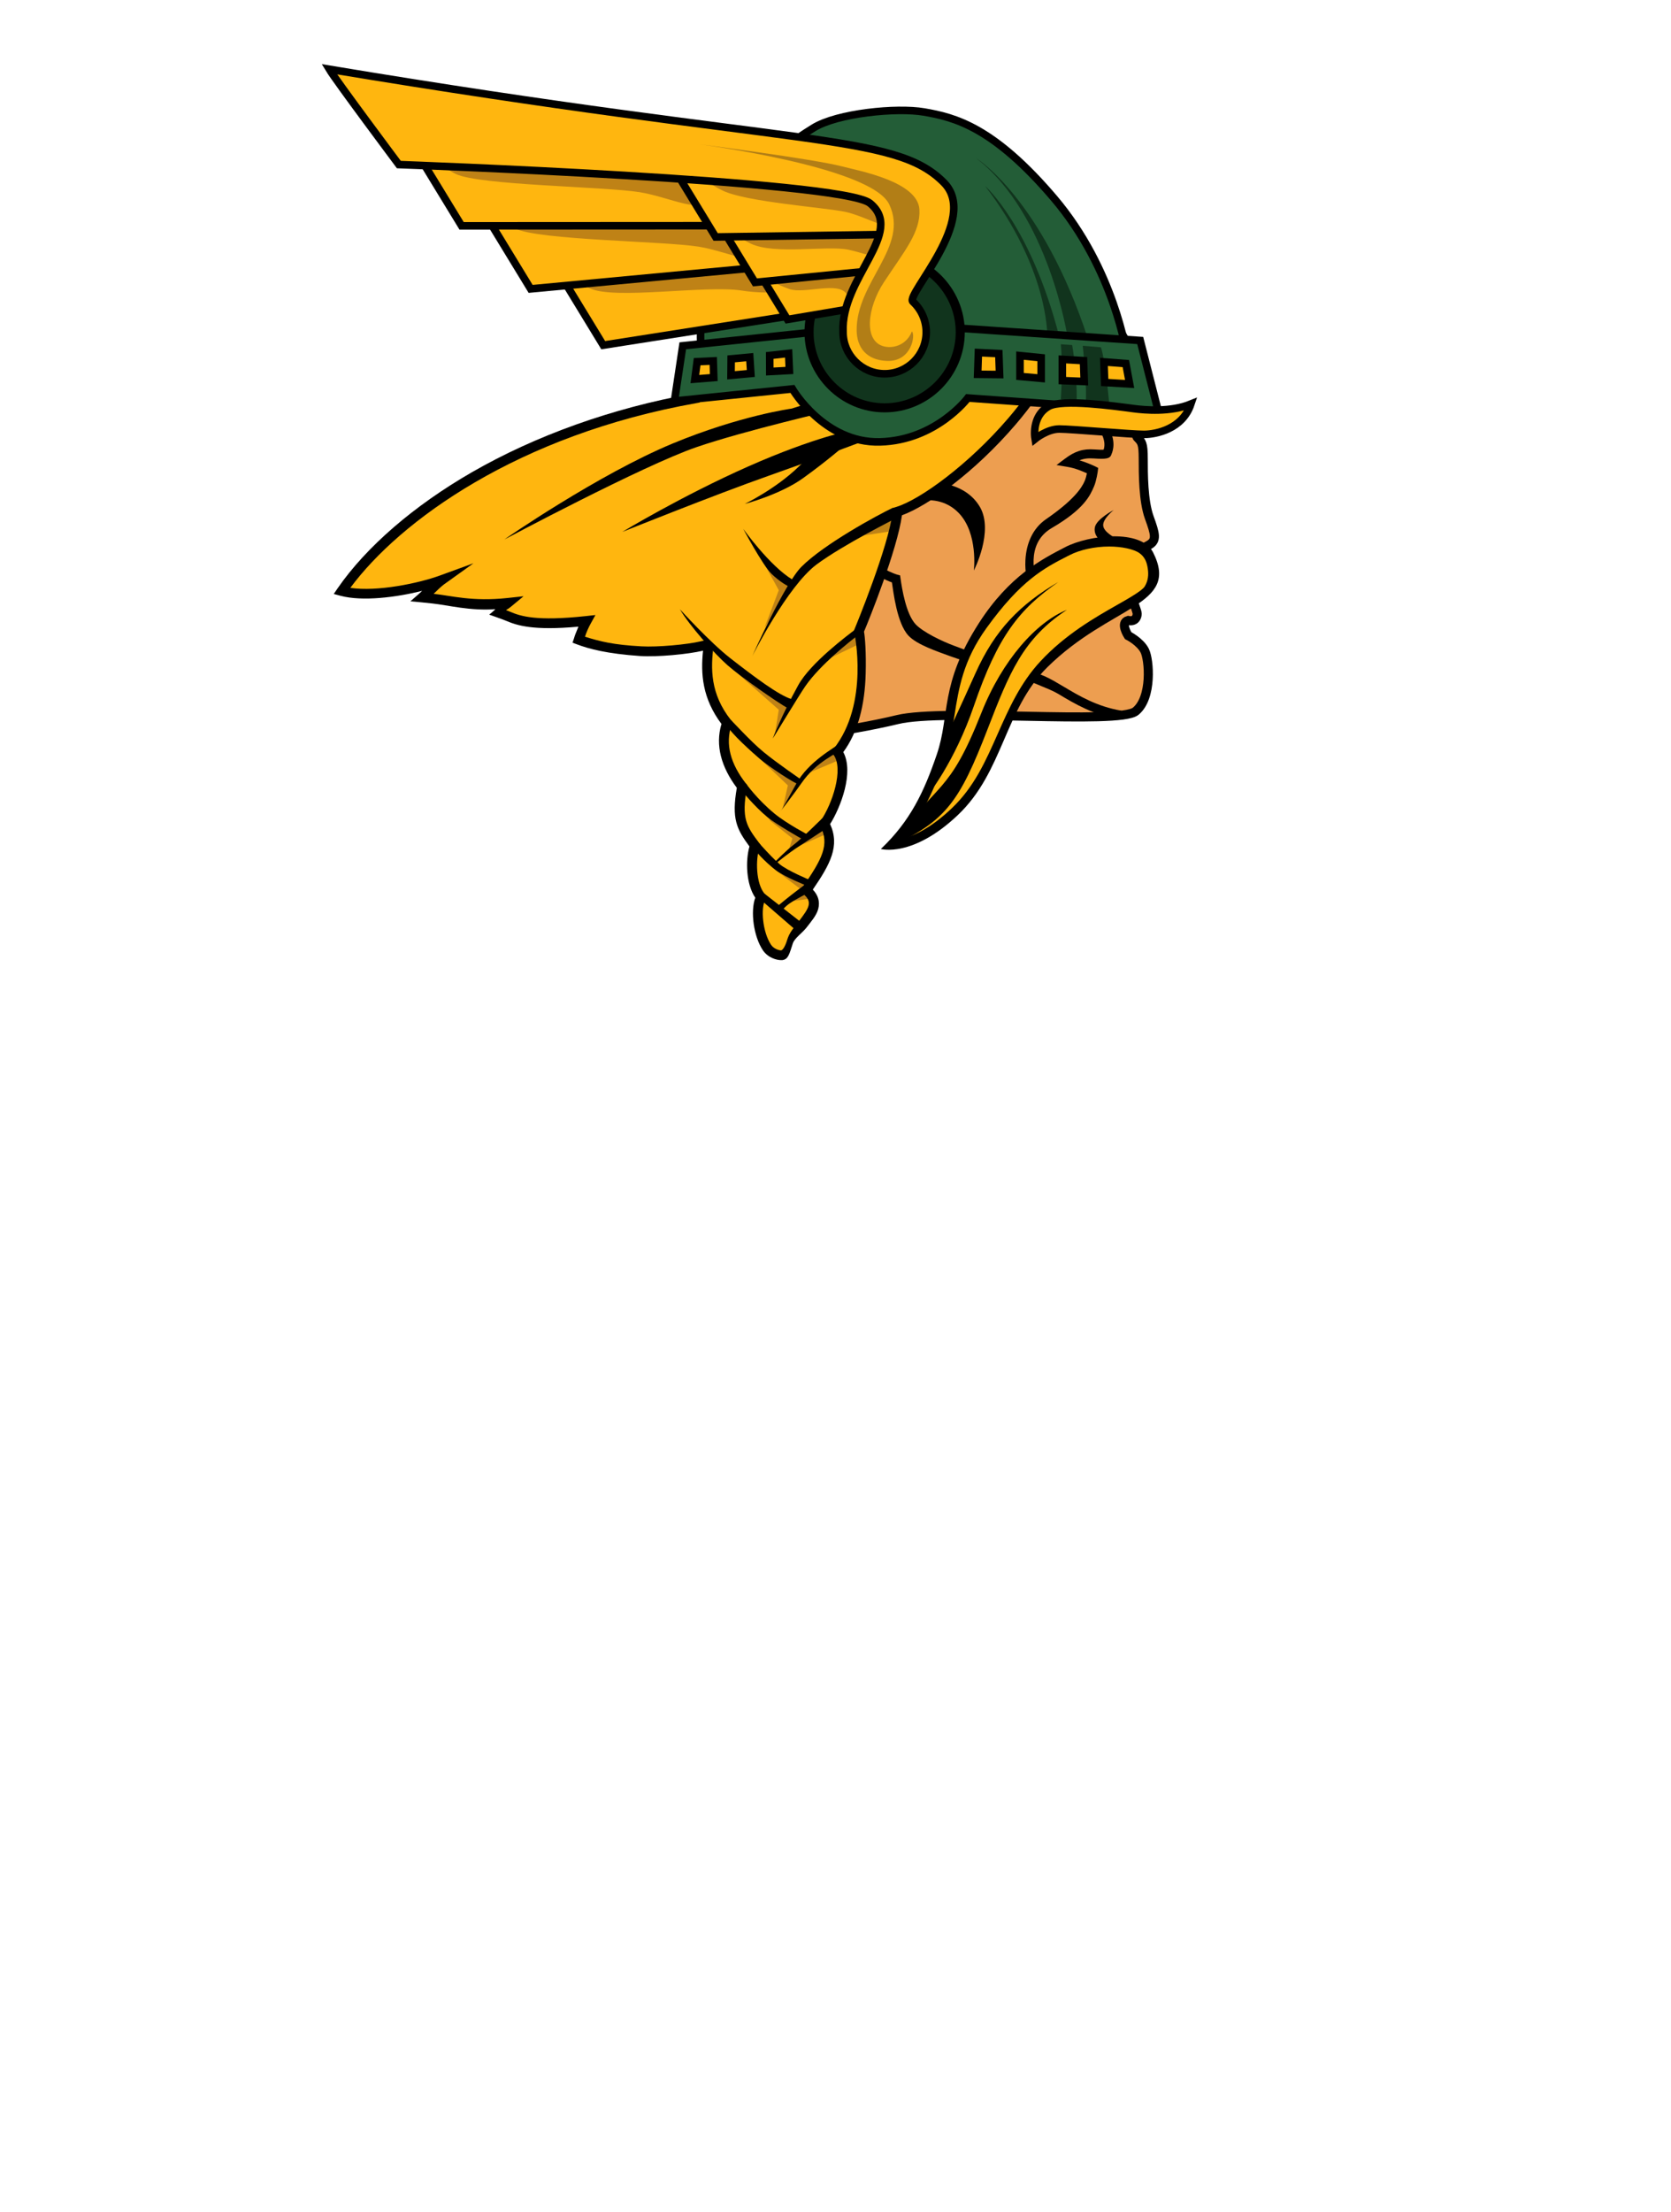 <?xml version="1.0" encoding="utf-8"?>
<!-- Generator: Adobe Illustrator 22.1.0, SVG Export Plug-In . SVG Version: 6.00 Build 0)  -->
<svg version="1.1" xmlns="http://www.w3.org/2000/svg" xmlns:xlink="http://www.w3.org/1999/xlink" x="0px" y="0px"
	 viewBox="0 0 2210 2923" style="enable-background:new 0 0 2210 2923;" xml:space="preserve">
<style type="text/css">
	.st0{fill:#ED9E50;stroke:#000000;stroke-width:12;stroke-miterlimit:10;}
	.st1{display:none;fill:#FFFFFF;}
	.st2{fill:#FFB60F;}
	.st3{fill:#BF8216;}
	.st4{fill:#DCAF25;}
	.st5{fill:#235D37;stroke:#000000;stroke-width:10;stroke-miterlimit:10;}
	.st6{fill:#11341D;}
	.st7{display:none;}
	.st8{display:inline;fill:#FFFFFF;stroke:#000000;stroke-width:10;stroke-miterlimit:10;}
	.st9{fill:#FFB60F;stroke:#000000;stroke-width:10;stroke-miterlimit:10;}
	.st10{fill:#11341D;stroke:#000000;stroke-width:12;stroke-miterlimit:10;}
	.st11{fill:#B27E16;}
	.st12{fill:#8C6239;}
</style>
<g id="Headish">
	<path class="st0" d="M1031,977c0,0,88.5-9.7,156-26c62-15,293,7,315-11s18-68,12-80s-22-20-22-20s-11-17,0-20c9,2,12-4,12-9
		c0-6-24-59-14-71s20-14,30-20s8-14,0-36s-8-58-8-78s-2-22-8-28s42-68-51-178c-64.7-76.5-168-190-356-109c-126,54.3-185,223-185,336
		c0,179-168,175-168,175s146-22,208,35C992.1,873.9,1031,977,1031,977z"/>
	<path class="st1" d="M1447,622c0,0,21-13,15-20s-37-2-43,3S1434.5,622.8,1447,622z"/>
	<path d="M1198,667c0,0,41-19,70,11c25.9,26.8,20,76,20,76s26.7-51.9,8-84c-21-36-70-33-70-33L1198,667z"/>
	<path d="M1481,950.9c-34.5-5.8-60-21-80.5-33.3c-8.9-5.3-16.6-8-23.9-11.1c-12.3-5.4-32.6-12.5-50.6-17c-25.1-6.3-39.5-8.1-45-13
		c-2.6-2.3-13.3-5.3-22.7-8.7c-18.8-6.9-45.3-15.6-56.7-27.6c-15.5-16.4-20-58.2-22-70.5c-3.7-1.3-10-3.9-17.7-8.4
		c-12.5-7.3-32.3-26-33.1-26.8l8.3-8.7c0.2,0.2,19.6,18.6,30.9,25.2c11,6.4,18.4,8.3,18.5,8.4l3.9,1l0.6,4
		c1.9,13.4,7.2,47.2,20.1,60.8c9.5,10,33.8,22,51.5,28.5c14.2,5.2,22.4,8.3,26.5,12c3.6,3.2,23.7,8.2,40,12.3
		c18.4,4.6,39.3,9.9,52.5,15.7c7.9,3.5,16.3,8.5,25.2,13.8c19.6,11.7,44.1,26.4,76.3,31.7L1481,950.9z"/>
	<path d="M1359.3,769.8c-0.2-0.5-4.1-13.2-3.1-29.8c1.2-22.2,9.9-41.9,27.2-53.8c36.7-25.3,47.1-41.1,51.2-50.6
		c1.4-3.3,2.3-7.2,2.9-10.1c-5.6-2.4-14.6-6.7-26.4-8.6l-13.8-2.3l11.2-8.4c13.3-10,23.9-13.3,39-12.2c6.7,0.5,10.2,0.5,12.1,0.3
		c1.2-3.4,3-12.1-4.6-24.2l10.1-6.4c11.6,18.3,6.9,32.3,4.8,36.8c-0.1,0.5-0.3,0.9-0.5,1.4c-2.1,4.2-7,5.1-22.8,4
		c-7.5-0.5-13.1,0.1-18.9,2.5c11.8,3.5,20.5,7.9,21,8.1l3.7,1.9l-0.5,4.2c0,0.4-1.7,12.6-5,20.3c-5.1,11.9-13,30-56,55
		c-36.6,21.3-20.4,67.8-20.3,68.2L1359.3,769.8z"/>
	<path d="M1473,674c0,0-14,11-14,20s16,17,18,18s-21,3-21,3s-10-7-8-18S1473,674,1473,674z"/>
</g>
<g id="Stash">
	<path d="M1165,1122c0,0,42,12,102-45s61.6-139.3,118-195c84-83,176-81,140-152c-15.8-31.2-85-23-116-7s-74,38-114,100
		c-52.6,81.6-38.3,122.2-56,174C1222.1,1046.5,1204,1085,1165,1122z"/>
	<path class="st2" d="M1467,722.3c16.4,0,32.6,3.4,40,8.7c7.2,5.2,9.8,12.1,11,20.4c1.2,8.1,0.6,15.9-4,23.6
		c-3.3,5.5-20.8,15.6-36.6,24.5c-28.7,16.3-68.1,38.7-101.2,74.3c-27,29-42,63-56.6,95.9c-16,36.1-31.1,70.3-60.9,98.6
		c-26.3,25-48.4,35.7-64.4,40c26.6-31.7,41.7-65.7,56-107.4c6.2-18.3,9-36.1,12-55.1c5.6-35.8,11.4-72.8,42.4-115.8
		c45.7-63.4,76.6-79.3,106.6-94.7l3.2-1.6C1428.2,726.6,1447.9,722.3,1467,722.3"/>
	<path class="st1" d="M1450,710.3c-20,0-41.8,4.3-58,12.7c-31,16-65,32-114,100s-38.3,122.2-56,174c-16.9,49.5-35,88-74,125
		c0,0,3.7,1.1,10.4,1.1c16,0,49.3-5.9,91.6-46.1c60-57,64-137,118-195s126-80,138-100s10-46-11-61
		C1485,713.9,1468.2,710.3,1450,710.3L1450,710.3z"/>
	<path d="M1411,806c-40,16-85.2,65.9-113,136c-44,111-57,88-117,175c70-32,88.5-58.7,125-153C1335,889,1353,844,1411,806z"/>
	<path d="M1400,769c-51,30-84,63-110,121c-41.8,93.4-39,79-53.6,132.8c-0.1,0.4-14.8,33.4-14.4,33.2c5-3,41-50,66-123
		C1319.7,840.5,1348,805,1400,769z"/>
</g>
<g id="Mane">
	<g>
		<path class="st2" d="M452,781c71.5-103.5,239.5-214.5,468-255c137.5-436.5,466.5-302.5,496.5-171.5s-162,301-229.5,321.5
			c-4.5,46.5-51,158-51,158s21.5,96.5-28.5,159.5c16.5,22.5-1,72-17,95c15,29,1,52-24,88c28,23-11,44-19,68c-18.4,55.3-56-33-41-59
			c-14-16-14-51-8-68c-17.5-23.5-25-35-17-78c-18-23-31-52-20-84c-30-38-28-75-24-104c-18,4-64,12-90,9c-38.8-4.5-66-9-82-15
			c1-3,5-16,10-25c-92,10-95.7-7.6-119-11c0-5,9-8,15-13c-56,6-81-4-113-7c8-7,18-18,25-23C550.5,778.5,487.5,790.5,452,781z"/>
		<polygon class="st3" points="1035.5,1067 1058,1034 1001,999 1042,1038 		"/>
		<polygon class="st3" points="1043,1124 1048,1108 1019,1085 1010,1072 1062.7,1110 		"/>
		<polygon class="st3" points="1060,1176 1022,1147 1012,1134 1065,1169 		"/>
		<polygon class="st3" points="1024.7,971 1030,938 963,879 1045,932 		"/>
		<polygon class="st3" points="1140,708 1179,702 1178.5,688.5 1157,696 		"/>
		<polygon class="st3" points="1053,1119.6 1094.2,1101.7 1089.5,1089.1 1065.4,1102.9 		"/>
		<polygon class="st3" points="1100,868.6 1137.2,850.7 1132.5,838.1 1114.4,851.9 		"/>
		<polygon class="st3" points="1067,1022.6 1109.2,1004.7 1104.5,992.1 1085.4,1005.9 		"/>
		<polygon class="st3" points="1047,1191 1069,1188 1067,1182 1051,1185 		"/>
		<polygon class="st3" points="1011,830 1030,780 1008,740.3 1049,772 		"/>
		<path d="M1032.8,1268.9c-5,0-16.8-2.6-23.9-13.1c-12.1-18-16.7-51.1-10-69.4c-12.3-17.9-13-49.2-7.7-67.7
			c-16.8-22.8-23.9-36.4-16.7-77.5c-20.5-27.3-28.8-56.3-20.3-84.4c-25.4-33.8-27.6-66.3-24.4-96.8c-0.1,0-0.1,0-0.2,0
			c-19.4,4.6-59.7,8.5-83,7c-43.8-3-67.6-9.4-83.5-15.4l-5.9-2.2l2-5.9c0.2-0.5,0.4-1.5,0.8-2.6c0.9-3.1,3.2-7.8,5-12.7
			c-60.1,5.5-81.3-1.7-95.3-7.6c-4.9-2.1-22.7-8.3-22.7-8.3s7.4-5.8,8-7.2c-32.9,2.5-62.6-5.3-82.9-7.5c-4.5-0.5-9.2-1-14.3-1.5
			l-15-1.4l11.4-10c1.3-1.1,2.7-2.4,4.1-3.8c-34.3,8.6-79,14.2-108,6.5l-8.9-2.4l5.2-7.6c37.8-54.7,100.7-109,177.2-153.1
			c85-48.9,185.6-84.8,291.1-103.9c34-106.4,81.8-186.2,141.9-237.2c50.8-43.1,110.1-64.6,171.5-62.2c45.7,1.8,91.1,17.2,128,43.2
			c35,24.7,59.2,57.1,66.5,89c18.1,79-42.1,164.2-79.6,207.9c-53.8,62.8-116.2,107.6-150.3,119.9c-6.3,45.9-43.8,138.9-50.2,153.8
			c1.3,6.7,3,28.2,2.2,55.6c-1.1,41.3-10,77-29.6,103.6c14.4,26.8-3.5,73-17.4,95.1c13.1,28.9,0.3,52.8-22.9,86.6
			c7.2,7.6,9.6,16.1,7.2,25.4c-2.2,8.8-9.6,17-15.7,25c-5.3,6.8-15.7,13.9-17.9,20.6c-4.6,13.8-5.8,21.1-13.9,22.2
			C1034.2,1268.8,1033.5,1268.9,1032.8,1268.9z M943.9,852.4c-4.3,31.1-4.5,64.7,22.7,99.1l2.2,2.8l-1.2,3.4
			c-8.9,25.9-1.2,52.1,19,77.9l1.8,2.3l-0.5,2.9c-7.7,41.4-0.3,51.2,15.8,72.9l2.1,2.8l-1.2,3.3c-5.5,15.6-5,48.1,6.8,61.6l3.1,3.5
			l-2.3,4c-6.4,11.1-3.7,42.9,7.6,59.8c4.1,6.1,12.2,7.5,13.3,7.3c1.5-0.2,4.9-3.6,8-13.9c3-10,9.1-16.3,15-24
			c13.9-18.1,19.2-25.9,6.4-36.5l-8.4-1.5l7.2-7.2c26.1-37.7,36.3-56.7,23.6-81.3l-1.8-3.5l2.2-3.2c15.5-22.3,30.9-68.6,17.1-87.4
			l-2.9-4l3.1-3.9c47.4-59.8,27.5-153.1,27.2-154l-0.5-2.1l0.8-1.9c0.5-1.1,46.1-111.1,50.5-156l0.4-4.3l4.2-1.3
			c31.7-9.6,95.8-56.1,148.3-117.3c35.9-41.9,93.6-123,76.8-196.5c-6.6-28.8-29-58.4-61.3-81.3c-34.8-24.6-77.8-39.1-121-40.8
			c-58-2.3-114.2,18.1-162.5,59.1c-58.9,50-105.7,129.1-139.1,235l-1.2,3.8l-3.9,0.7c-236.3,41.9-392.5,155.8-458,244.2
			c35.6,5.3,89.8-5.9,118.2-16.2l44.7-16.3l-38.7,27.7c-3.8,2.7-9,7.8-14,12.7c0,0,0,0,0,0c0.1,0,0.2,0,0.3,0
			c23.4,2.5,50.9,10.5,97.3,5.5l21.3-2.3l-16.5,13.7c-2.1,1.8-4.5,3.3-6.7,4.6c2,0.7,3.8,1.5,5.8,2.3c13.4,5.7,34.2,12.7,100,5.6
			l12.5-1.4l-6.1,11c-3,5.4-6.2,12.5-7.7,17.7c20.4,6.3,37.5,10.7,74.8,12.7c21,1.2,59.9-2.3,78.5-6.7c3.4-0.8,6.6-1.6,9.4-2.2
			L943.9,852.4z"/>
	</g>
	<path d="M1047,540c0,0-68.1,9.2-157,46c-99,41-223,127-223,127s182.8-97.5,254-122c64-22,183.5-49.5,183.5-49.5
		C1117.7,534.4,1106.2,520.2,1047,540z"/>
	<path d="M1129,568c0,0-51.5,9.5-139.5,48.5S823,703,823,703s122-49,193-74c56.1-19.7,126-46,126-46S1157,565,1129,568z"/>
	<path d="M1118,588c0,0-24,21-56,44c-30.2,21.7-77,34-77,34s40.9-19.8,71-49c34-33,79-59,79-59S1117.8,589.5,1118,588z"/>
	<path d="M1048,766c9.9,6-4,9-4,9c0.5,1.4-13-6-24-17c-12-12-37.6-60.2-37-59C983,699,1018,748,1048,766z"/>
	<path d="M1181,671c-21,10-91,48-121,78c-22.4,22.4-65,118-65,118s46.3-92.2,85-121c35-26,105-61,105-61L1181,671z"/>
	<path d="M1022,976c0,0,11.5-30.2,33.7-70.4c16.3-29.6,65.2-65.8,75.3-73.6l3,8c-8.4,6.6-49,38-69,67
		C1056.9,918.7,1022,976.5,1022,976z"/>
	<path d="M1033,1071c0,0-2.1,5.2,20-35c16.3-29.6,49.9-47.2,60-55l3,8c-8.4,6.6-36,17-56,46C1051.9,1046.7,1033,1071.5,1033,1071z"
		/>
	<path d="M1042,936c-13-7-62.4-41.5-80-57c-17-15-50-52-62.8-73.8c0,0,39.8,43.8,66.8,64.8c31.1,24.2,64,49,81,54L1042,936z"/>
	<path d="M1057,1037c-7-2-39-23-52-34c-6.9-5.8-40-35-43-44l4-8c2.8,2.2,25.9,28.1,44,43c17,14,48.7,35.7,49,36L1057,1037z"/>
	<g>
		<line class="st4" x1="982.5" y1="1040.5" x2="1058.5" y2="1102.5"/>
		<path d="M1061,1109c0,0-35.1-19.9-46-29c-18-15-34-35-34-35l5.5-9.6c0,0,14.5,20.6,37.5,39.6c17,14,46,29,46,29L1061,1109z"/>
	</g>
	<g>
		<line class="st4" x1="1091.8" y1="1088" x2="1028.5" y2="1139.5"/>
		<path d="M1025.2,1141.3l-0.2-2.3c0,0,16-16.1,24-22c10.9-8,43-40,43-40l4.1,15.8c0,0-27.5,18.1-40.1,26.2
			c-12.5,8-27.5,20.2-30.4,22.6C1025.4,1141.7,1025.1,1141.5,1025.2,1141.3z"/>
	</g>
	<g>
		<line class="st4" x1="1002.5" y1="1118.5" x2="1044.5" y2="1154.5"/>
		<path d="M1068,1171c0,0-29.5-11.5-42-21c-15.8-12.1-27.6-26.5-27.6-26.5L995,1104c0,0,22,26,36,38c10,8.6,40,21,40,21L1068,1171z"
			/>
	</g>
	<g>
		<line class="st4" x1="1062.5" y1="1176.5" x2="1029.5" y2="1201.5"/>
		<path d="M1034,1204l-5.7-6.5c0,0,5.7-4.5,11.7-9.5s26-20,26-20l3,12c0,0-16.6,8.4-24.3,13.7S1034,1204,1034,1204z"/>
	</g>
	<g>
		<line class="st4" x1="1009.5" y1="1183.5" x2="1038.5" y2="1213.5"/>
		<polygon points="1051,1228 1004.8,1188 1011,1181 1059,1218.5 		"/>
	</g>
</g>
<g id="Hat">
	<path class="st5" d="M1490,468c0,0-16-112-96-206s-131-107-172-114c-36.2-6.2-114.7,1.6-146,21c-50,31-86.4,61.7-122,139
		c-41,89-24,184-24,184L1490,468z"/>
	<path class="st6" d="M1291,209c0,0,87,53,148,239l-27-2C1412,446,1387,283,1291,209z"/>
	<path class="st6" d="M1303,246c0,0,60,52,98,199l-16-3C1385,442,1386,354,1303,246z"/>
	<path class="st5" d="M903,457l-11,73l156-16c0,0,42,72,116,70s116-58,116-58l252,18l-24-94l-236-16l-177,3L903,457z"/>
	<path class="st6" d="M1456,459c0,0,5,11,11,74l-31-3c0,0,2-16-4-73L1456,459z"/>
	<path class="st6" d="M1424,530c0,0,1-33-6-74l-15-1c0,0,3,27,0,73L1424,530z"/>
	<g class="st7">
		<polygon class="st8" points="967,474.3 966.8,496 993,493.6 991.6,472 		"/>
		<polygon class="st8" points="1389,503 1389,475 1417,476.6 1418,504.2 		"/>
	</g>
	<g>
		<polygon class="st9" points="922,478 919,501 944,499 943.3,477 		"/>
		<polygon class="st9" points="967,474.3 966.8,496 993,493.6 991.6,472 		"/>
		<polygon class="st9" points="1018,469.8 1018.1,491 1044,489.6 1043,467 		"/>
		<polygon class="st9" points="1293,494.7 1322,495 1321,467.3 1294,466 		"/>
		<polygon class="st9" points="1349,497.5 1349,470 1377,472.8 1377,500 		"/>
		<polygon class="st9" points="1405,503 1405,475 1433,476.6 1434,504.2 		"/>
		<polygon class="st9" points="1461,505.5 1494,507.5 1489,480.5 1460,478.3 		"/>
	</g>
</g>
<g id="Wing">
	<path class="st10" d="M1170,539L1170,539c-55,0-100-45-100-100v0c0-55,45-100,100-100h0c55,0,100,45,100,100v0
		C1270,494,1225,539,1170,539z"/>
	<polygon class="st9" points="1169,398 797.8,456.2 724.3,335.7 1065,342 	"/>
	<path class="st3" d="M780,381c32.6,15.6,153.5-4.5,201,3c38,6,96,3,88-24c-6.7-22.6,16.3,14.1-76-14
		C903.1,318.6,709.3,347.2,780,381z"/>
	<polygon class="st9" points="1037.3,350.3 701.8,381.8 628.3,261.3 1049.3,281.3 	"/>
	<path class="st3" d="M681,302c32.6,15.6,195.5,16.5,243,24c38,6,90,32,82,5c-6.7-22.6-30.7-25.9-123-54
		C793.1,249.6,610.3,268.2,681,302z"/>
	<polygon class="st9" points="976,298.3 610.5,298.5 537,178 988,229.3 	"/>
	<polygon class="st9" points="1194.7,396.3 1041.5,422.2 968,301.7 1206.7,327.3 	"/>
	<path class="st3" d="M1044,382c20,7,65-11,76,7c20.1,32.8,68,4,60-23c-6.7-22.6-15-17-49-18C1079.7,346.5,970.1,356.1,1044,382z"/>
	<polygon class="st9" points="1209.7,352.3 998.5,373.2 925,252.7 1221.7,283.3 	"/>
	<path class="st3" d="M993,322c31.4,15,100.6,2.1,129,8c28.9,6,65,24,57-3c-6.7-22.6,84.3,1.1-8-27
		C1081.1,272.6,922.3,288.2,993,322z"/>
	<path class="st3" d="M603,230c31.4,15,195.1,16.4,243,24c38,6,90,32,82,5c-6.7-22.6-30.7-25.9-123-54
		C715.1,177.6,532.3,196.2,603,230z"/>
	<polygon class="st9" points="1185.3,309.7 946.5,313.2 873,192.7 1197.3,240.7 	"/>
	<path class="st3" d="M956,252c31.4,15,133.6,22.1,162,28c28.9,6,76,36,68,9c-6.7-22.6-16.7-25.9-109-54
		C987.1,207.6,885.3,218.2,956,252z"/>
	<path class="st9" d="M1170,494L1170,494c-30.3,0-55-24.8-55-55v0c-3.5-71.5,83.1-131.9,35.5-170.5c-37-30-623-51-623-51
		s-83-111-92-126c625,104,747,83,813,150c47.3,48-51.1,148.1-41.2,157.1c10.9,10.1,17.7,24.5,17.7,40.4v0
		C1225,469.3,1200.3,494,1170,494z"/>
	<path class="st11" d="M1173,477c-27-1-39.7-17.8-40-40c-1-64,70-111,43-167c-24.3-50.4-256-80-256-80s155.1,19.8,194,30
		c23,6,100,20,102,57c1.6,30-20,55-47,96c-22.2,33.7-27.4,78.9,1,85c14,3,30-4,36-20C1211,442,1206.1,478.2,1173,477z"/>
	<path class="st12" d="M942,51"/>
</g>
<g id="Brow">
	<path class="st9" d="M1369,580c0,0,16-13,32-13s96.1,7.2,112.1,7.1S1564,567,1575,534c-27,11-61,8-76,6c-24.8-3.3-94-13-112-3
		S1367,568,1369,580z"/>
</g>
</svg>
